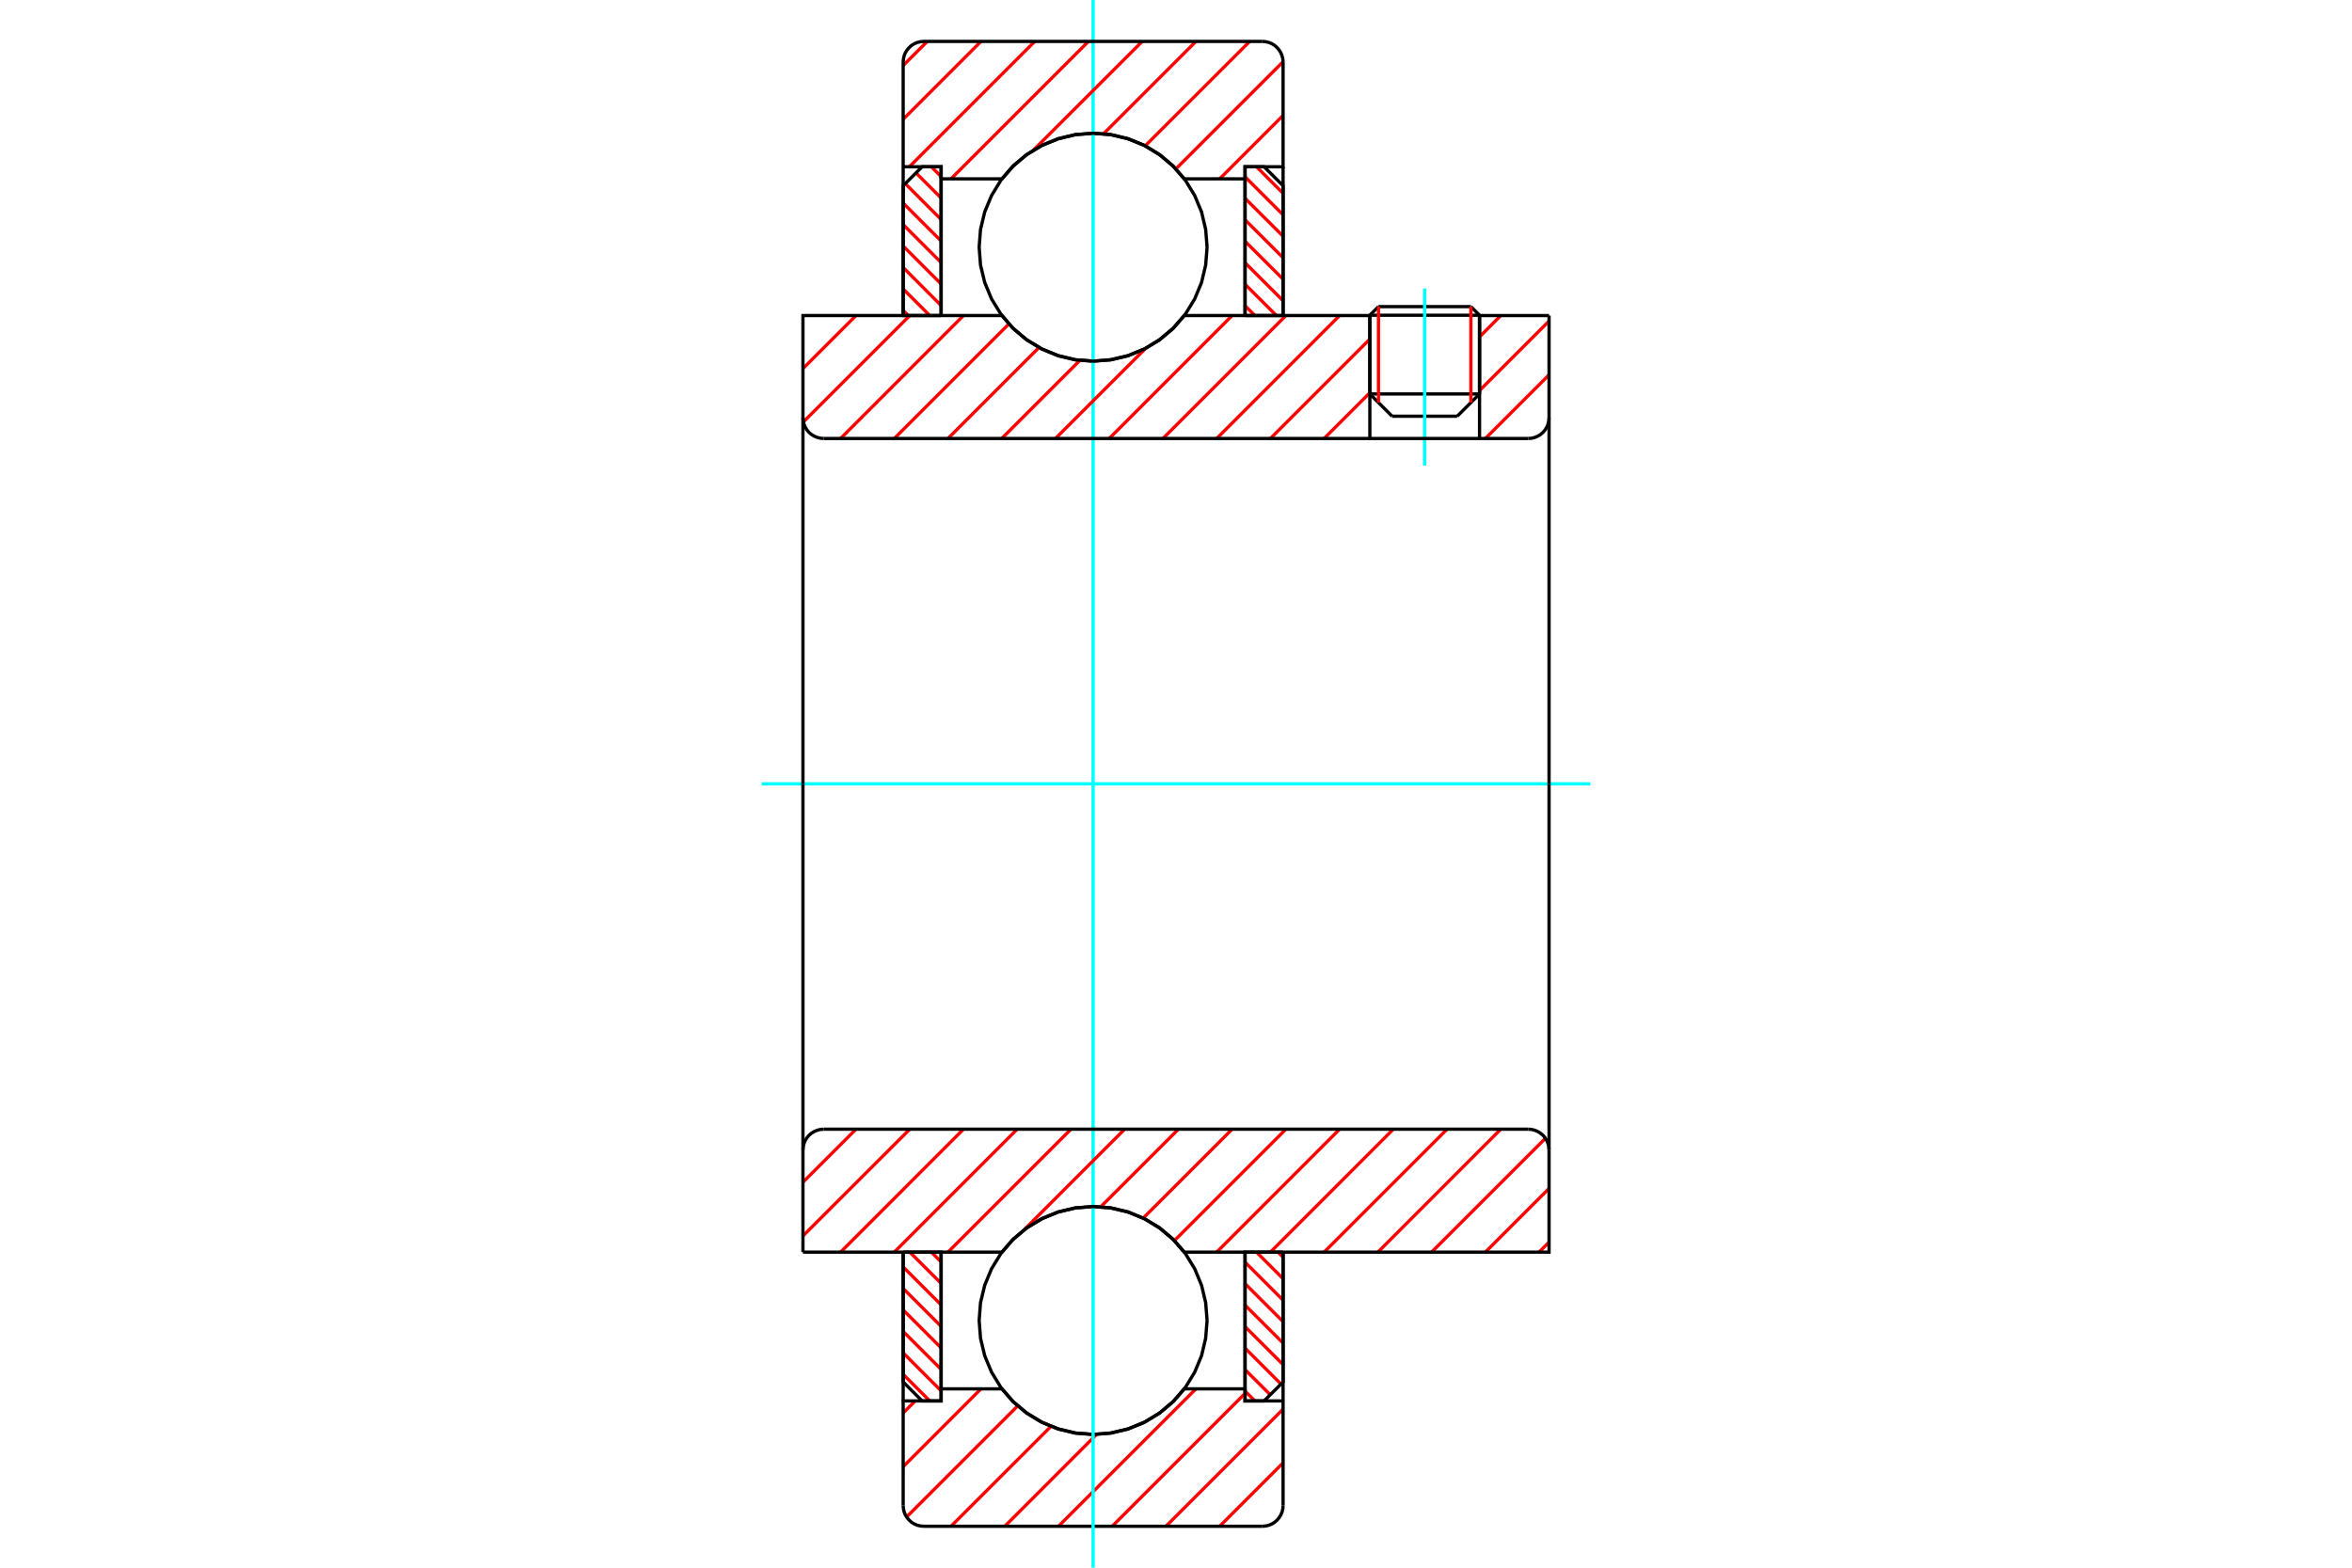 <?xml version="1.0" standalone="no"?>
<!DOCTYPE svg PUBLIC "-//W3C//DTD SVG 1.1//EN"
	"http://www.w3.org/Graphics/SVG/1.1/DTD/svg11.dtd">
<svg xmlns="http://www.w3.org/2000/svg" height="100%" width="100%" viewBox="0 0 36000 24000">
	<rect x="-1800" y="-1200" width="39600" height="26400" style="fill:#FFF"/>
	<g style="fill:none; fill-rule:evenodd" transform="matrix(1 0 0 1 0 0)">
		<g style="fill:none; stroke:#000; stroke-width:50; shape-rendering:geometricPrecision">
			<line x1="22646" y1="4826" x2="20967" y2="4826"/>
			<line x1="21099" y1="4694" x2="22513" y2="4694"/>
			<line x1="20967" y1="6031" x2="22646" y2="6031"/>
			<line x1="22304" y1="6372" x2="21308" y2="6372"/>
			<line x1="21099" y1="4694" x2="20967" y2="4826"/>
			<line x1="22646" y1="4826" x2="22513" y2="4694"/>
			<line x1="22304" y1="6372" x2="22646" y2="6031"/>
			<line x1="20967" y1="6031" x2="21308" y2="6372"/>
			<line x1="20967" y1="4826" x2="20967" y2="6031"/>
			<line x1="22646" y1="6031" x2="22646" y2="4826"/>
		</g>
		<g style="fill:none; stroke:#0FF; stroke-width:50; shape-rendering:geometricPrecision">
			<line x1="21806" y1="7127" x2="21806" y2="4417"/>
		</g>
		<g style="fill:none; stroke:#F00; stroke-width:50; shape-rendering:geometricPrecision">
			<line x1="22513" y1="4694" x2="22513" y2="6163"/>
			<line x1="21099" y1="6163" x2="21099" y2="4694"/>
			<line x1="13824" y1="21040" x2="14231" y2="21447"/>
			<line x1="13824" y1="20711" x2="14405" y2="21293"/>
			<line x1="13824" y1="20383" x2="14405" y2="20964"/>
			<line x1="13824" y1="20054" x2="14405" y2="20635"/>
			<line x1="13824" y1="19725" x2="14405" y2="20306"/>
			<line x1="13824" y1="19396" x2="14405" y2="19977"/>
			<line x1="13926" y1="19169" x2="14405" y2="19648"/>
			<line x1="14255" y1="19169" x2="14405" y2="19319"/>
		</g>
		<g style="fill:none; stroke:#000; stroke-width:50; shape-rendering:geometricPrecision">
			<polyline points="13824,19169 13824,21157 14114,21447 14405,21447 14405,19169 13824,19169"/>
		</g>
		<g style="fill:none; stroke:#0FF; stroke-width:50; shape-rendering:geometricPrecision">
			<line x1="11657" y1="12000" x2="24343" y2="12000"/>
		</g>
		<g style="fill:none; stroke:#F00; stroke-width:50; shape-rendering:geometricPrecision">
			<line x1="13824" y1="4753" x2="13902" y2="4831"/>
			<line x1="13824" y1="4424" x2="14231" y2="4831"/>
			<line x1="13824" y1="4095" x2="14405" y2="4677"/>
			<line x1="13824" y1="3766" x2="14405" y2="4348"/>
			<line x1="13824" y1="3438" x2="14405" y2="4019"/>
			<line x1="13824" y1="3109" x2="14405" y2="3690"/>
			<line x1="13856" y1="2811" x2="14405" y2="3361"/>
			<line x1="14020" y1="2647" x2="14405" y2="3032"/>
			<line x1="14255" y1="2553" x2="14405" y2="2703"/>
		</g>
		<g style="fill:none; stroke:#000; stroke-width:50; shape-rendering:geometricPrecision">
			<polyline points="14405,4831 14405,2553 14114,2553 13824,2843 13824,4831 14405,4831"/>
		</g>
		<g style="fill:none; stroke:#F00; stroke-width:50; shape-rendering:geometricPrecision">
			<line x1="19561" y1="19169" x2="19639" y2="19247"/>
			<line x1="19232" y1="19169" x2="19639" y2="19576"/>
			<line x1="19057" y1="19323" x2="19639" y2="19905"/>
			<line x1="19057" y1="19652" x2="19639" y2="20234"/>
			<line x1="19057" y1="19981" x2="19639" y2="20562"/>
			<line x1="19057" y1="20310" x2="19639" y2="20891"/>
			<line x1="19057" y1="20639" x2="19607" y2="21189"/>
			<line x1="19057" y1="20968" x2="19443" y2="21353"/>
			<line x1="19057" y1="21297" x2="19208" y2="21447"/>
		</g>
		<g style="fill:none; stroke:#000; stroke-width:50; shape-rendering:geometricPrecision">
			<polyline points="19639,19169 19639,21157 19348,21447 19057,21447 19057,19169 19639,19169"/>
		</g>
		<g style="fill:none; stroke:#F00; stroke-width:50; shape-rendering:geometricPrecision">
			<line x1="19232" y1="2553" x2="19639" y2="2960"/>
			<line x1="19057" y1="2707" x2="19639" y2="3289"/>
			<line x1="19057" y1="3036" x2="19639" y2="3617"/>
			<line x1="19057" y1="3365" x2="19639" y2="3946"/>
			<line x1="19057" y1="3694" x2="19639" y2="4275"/>
			<line x1="19057" y1="4023" x2="19639" y2="4604"/>
			<line x1="19057" y1="4352" x2="19537" y2="4831"/>
			<line x1="19057" y1="4681" x2="19208" y2="4831"/>
		</g>
		<g style="fill:none; stroke:#000; stroke-width:50; shape-rendering:geometricPrecision">
			<polyline points="19057,4831 19057,2553 19348,2553 19639,2843 19639,4831 19057,4831"/>
			<polyline points="18476,3785 18454,3512 18391,3245 18286,2993 18143,2759 17965,2551 17757,2373 17523,2230 17270,2125 17004,2061 16731,2040 16458,2061 16192,2125 15939,2230 15706,2373 15498,2551 15320,2759 15177,2993 15072,3245 15008,3512 14987,3785 15008,4058 15072,4324 15177,4577 15320,4810 15498,5018 15706,5196 15939,5339 16192,5444 16458,5508 16731,5529 17004,5508 17270,5444 17523,5339 17757,5196 17965,5018 18143,4810 18286,4577 18391,4324 18454,4058 18476,3785"/>
			<polyline points="18476,20215 18454,19942 18391,19676 18286,19423 18143,19190 17965,18982 17757,18804 17523,18661 17270,18556 17004,18492 16731,18471 16458,18492 16192,18556 15939,18661 15706,18804 15498,18982 15320,19190 15177,19423 15072,19676 15008,19942 14987,20215 15008,20488 15072,20755 15177,21007 15320,21241 15498,21449 15706,21627 15939,21770 16192,21875 16458,21939 16731,21960 17004,21939 17270,21875 17523,21770 17757,21627 17965,21449 18143,21241 18286,21007 18391,20755 18454,20488 18476,20215"/>
		</g>
		<g style="fill:none; stroke:#F00; stroke-width:50; shape-rendering:geometricPrecision">
			<line x1="19639" y1="22395" x2="18668" y2="23366"/>
			<line x1="19639" y1="21573" x2="17846" y2="23366"/>
			<line x1="19057" y1="21332" x2="17023" y2="23366"/>
			<line x1="18305" y1="21262" x2="16201" y2="23366"/>
			<line x1="16786" y1="21958" x2="15379" y2="23366"/>
			<line x1="16087" y1="21836" x2="14556" y2="23366"/>
			<line x1="15577" y1="21523" x2="13876" y2="23224"/>
			<line x1="15015" y1="21262" x2="13824" y2="22454"/>
			<line x1="14008" y1="21447" x2="13824" y2="21632"/>
		</g>
		<g style="fill:none; stroke:#000; stroke-width:50; shape-rendering:geometricPrecision">
			<polyline points="19639,19169 19639,21447 19639,23049"/>
			<polyline points="19322,23366 19371,23362 19420,23351 19466,23332 19508,23306 19546,23273 19578,23235 19604,23193 19623,23147 19635,23099 19639,23049"/>
			<line x1="19322" y1="23366" x2="14141" y2="23366"/>
			<polyline points="13824,23049 13828,23099 13839,23147 13858,23193 13884,23235 13917,23273 13954,23306 13997,23332 14043,23351 14091,23362 14141,23366"/>
			<polyline points="13824,23049 13824,21447 14405,21447 14405,21262 14405,19169"/>
			<polyline points="14405,21262 15336,21262 15513,21465 15720,21637 15951,21776 16201,21877 16463,21939 16731,21960 17000,21939 17262,21877 17512,21776 17742,21637 17949,21465 18127,21262 19057,21262 19057,19169"/>
			<polyline points="19057,21262 19057,21447 19639,21447"/>
			<line x1="13824" y1="21447" x2="13824" y2="19169"/>
		</g>
		<g style="fill:none; stroke:#0FF; stroke-width:50; shape-rendering:geometricPrecision">
			<line x1="16731" y1="24000" x2="16731" y2="0"/>
		</g>
		<g style="fill:none; stroke:#F00; stroke-width:50; shape-rendering:geometricPrecision">
			<line x1="19639" y1="1767" x2="18668" y2="2738"/>
			<line x1="19639" y1="945" x2="17998" y2="2586"/>
			<line x1="19128" y1="634" x2="17528" y2="2233"/>
			<line x1="18305" y1="634" x2="16891" y2="2048"/>
			<line x1="17483" y1="634" x2="15816" y2="2300"/>
			<line x1="16660" y1="634" x2="14556" y2="2738"/>
			<line x1="15838" y1="634" x2="13919" y2="2553"/>
			<line x1="15015" y1="634" x2="13824" y2="1826"/>
			<line x1="14193" y1="634" x2="13824" y2="1003"/>
		</g>
		<g style="fill:none; stroke:#000; stroke-width:50; shape-rendering:geometricPrecision">
			<polyline points="13824,4831 13824,2553 13824,951"/>
			<polyline points="14141,634 14091,638 14043,649 13997,668 13954,694 13917,727 13884,765 13858,807 13839,853 13828,901 13824,951"/>
			<line x1="14141" y1="634" x2="19322" y2="634"/>
			<polyline points="19639,951 19635,901 19623,853 19604,807 19578,765 19546,727 19508,694 19466,668 19420,649 19371,638 19322,634"/>
			<polyline points="19639,951 19639,2553 19057,2553 19057,2738 19057,4831"/>
			<polyline points="19057,2738 18127,2738 17949,2535 17742,2363 17512,2224 17262,2123 17000,2061 16731,2040 16463,2061 16201,2123 15951,2224 15720,2363 15513,2535 15336,2738 14405,2738 14405,4831"/>
			<polyline points="14405,2738 14405,2553 13824,2553"/>
			<line x1="19639" y1="2553" x2="19639" y2="4831"/>
		</g>
		<g style="fill:none; stroke:#F00; stroke-width:50; shape-rendering:geometricPrecision">
			<line x1="23710" y1="19016" x2="23557" y2="19169"/>
			<line x1="23710" y1="18194" x2="22735" y2="19169"/>
			<line x1="23655" y1="17426" x2="21912" y2="19169"/>
			<line x1="22971" y1="17287" x2="21090" y2="19169"/>
			<line x1="22149" y1="17287" x2="20267" y2="19169"/>
			<line x1="21326" y1="17287" x2="19445" y2="19169"/>
			<line x1="20504" y1="17287" x2="18623" y2="19169"/>
			<line x1="19682" y1="17287" x2="17976" y2="18993"/>
			<line x1="18859" y1="17287" x2="17497" y2="18649"/>
			<line x1="18037" y1="17287" x2="16848" y2="18475"/>
			<line x1="17214" y1="17287" x2="15671" y2="18831"/>
			<line x1="15345" y1="19156" x2="15333" y2="19169"/>
			<line x1="16392" y1="17287" x2="14510" y2="19169"/>
			<line x1="15569" y1="17287" x2="13688" y2="19169"/>
			<line x1="14747" y1="17287" x2="12866" y2="19169"/>
			<line x1="13925" y1="17287" x2="12290" y2="18921"/>
			<line x1="13102" y1="17287" x2="12290" y2="18099"/>
		</g>
		<g style="fill:none; stroke:#000; stroke-width:50; shape-rendering:geometricPrecision">
			<line x1="12290" y1="12000" x2="12290" y2="19169"/>
			<polyline points="12608,17287 12558,17291 12510,17303 12464,17322 12421,17348 12383,17380 12351,17418 12325,17460 12306,17506 12294,17555 12290,17604"/>
			<line x1="12608" y1="17287" x2="23392" y2="17287"/>
			<polyline points="23710,17604 23706,17555 23694,17506 23675,17460 23649,17418 23617,17380 23579,17348 23536,17322 23490,17303 23442,17291 23392,17287"/>
			<polyline points="23710,17604 23710,19169 23128,19169 18127,19169 17949,18966 17742,18794 17512,18655 17262,18553 17000,18492 16731,18471 16463,18492 16201,18553 15951,18655 15720,18794 15513,18966 15336,19169 12872,19169 12290,19169"/>
			<line x1="23710" y1="12000" x2="23710" y2="17604"/>
		</g>
		<g style="fill:none; stroke:#F00; stroke-width:50; shape-rendering:geometricPrecision">
			<line x1="23710" y1="5738" x2="22735" y2="6713"/>
			<line x1="23710" y1="4915" x2="22646" y2="5979"/>
			<line x1="22971" y1="4831" x2="22646" y2="5157"/>
			<line x1="20967" y1="6013" x2="20267" y2="6713"/>
			<line x1="20967" y1="5191" x2="19445" y2="6713"/>
			<line x1="20504" y1="4831" x2="18623" y2="6713"/>
			<line x1="19682" y1="4831" x2="17800" y2="6713"/>
			<line x1="18859" y1="4831" x2="16978" y2="6713"/>
			<line x1="17537" y1="5331" x2="16155" y2="6713"/>
			<line x1="16529" y1="5517" x2="15333" y2="6713"/>
			<line x1="15903" y1="5320" x2="14510" y2="6713"/>
			<line x1="15442" y1="4959" x2="13688" y2="6713"/>
			<line x1="14747" y1="4831" x2="12866" y2="6713"/>
			<line x1="13925" y1="4831" x2="12297" y2="6459"/>
			<line x1="13102" y1="4831" x2="12290" y2="5643"/>
		</g>
		<g style="fill:none; stroke:#000; stroke-width:50; shape-rendering:geometricPrecision">
			<line x1="23710" y1="12000" x2="23710" y2="4831"/>
			<polyline points="23392,6713 23442,6709 23490,6697 23536,6678 23579,6652 23617,6620 23649,6582 23675,6540 23694,6494 23706,6445 23710,6396"/>
			<polyline points="23392,6713 22646,6713 22646,4831"/>
			<polyline points="22646,6713 20967,6713 20967,4831"/>
			<line x1="20967" y1="6713" x2="12608" y2="6713"/>
			<polyline points="12290,6396 12294,6445 12306,6494 12325,6540 12351,6582 12383,6620 12421,6652 12464,6678 12510,6697 12558,6709 12608,6713"/>
			<polyline points="12290,6396 12290,4831 12872,4831 15336,4831 15513,5034 15720,5206 15951,5345 16201,5447 16463,5508 16731,5529 17000,5508 17262,5447 17512,5345 17742,5206 17949,5034 18127,4831 20967,4831"/>
			<line x1="22646" y1="4831" x2="23710" y2="4831"/>
			<line x1="12290" y1="12000" x2="12290" y2="6396"/>
		</g>
	</g>
</svg>
